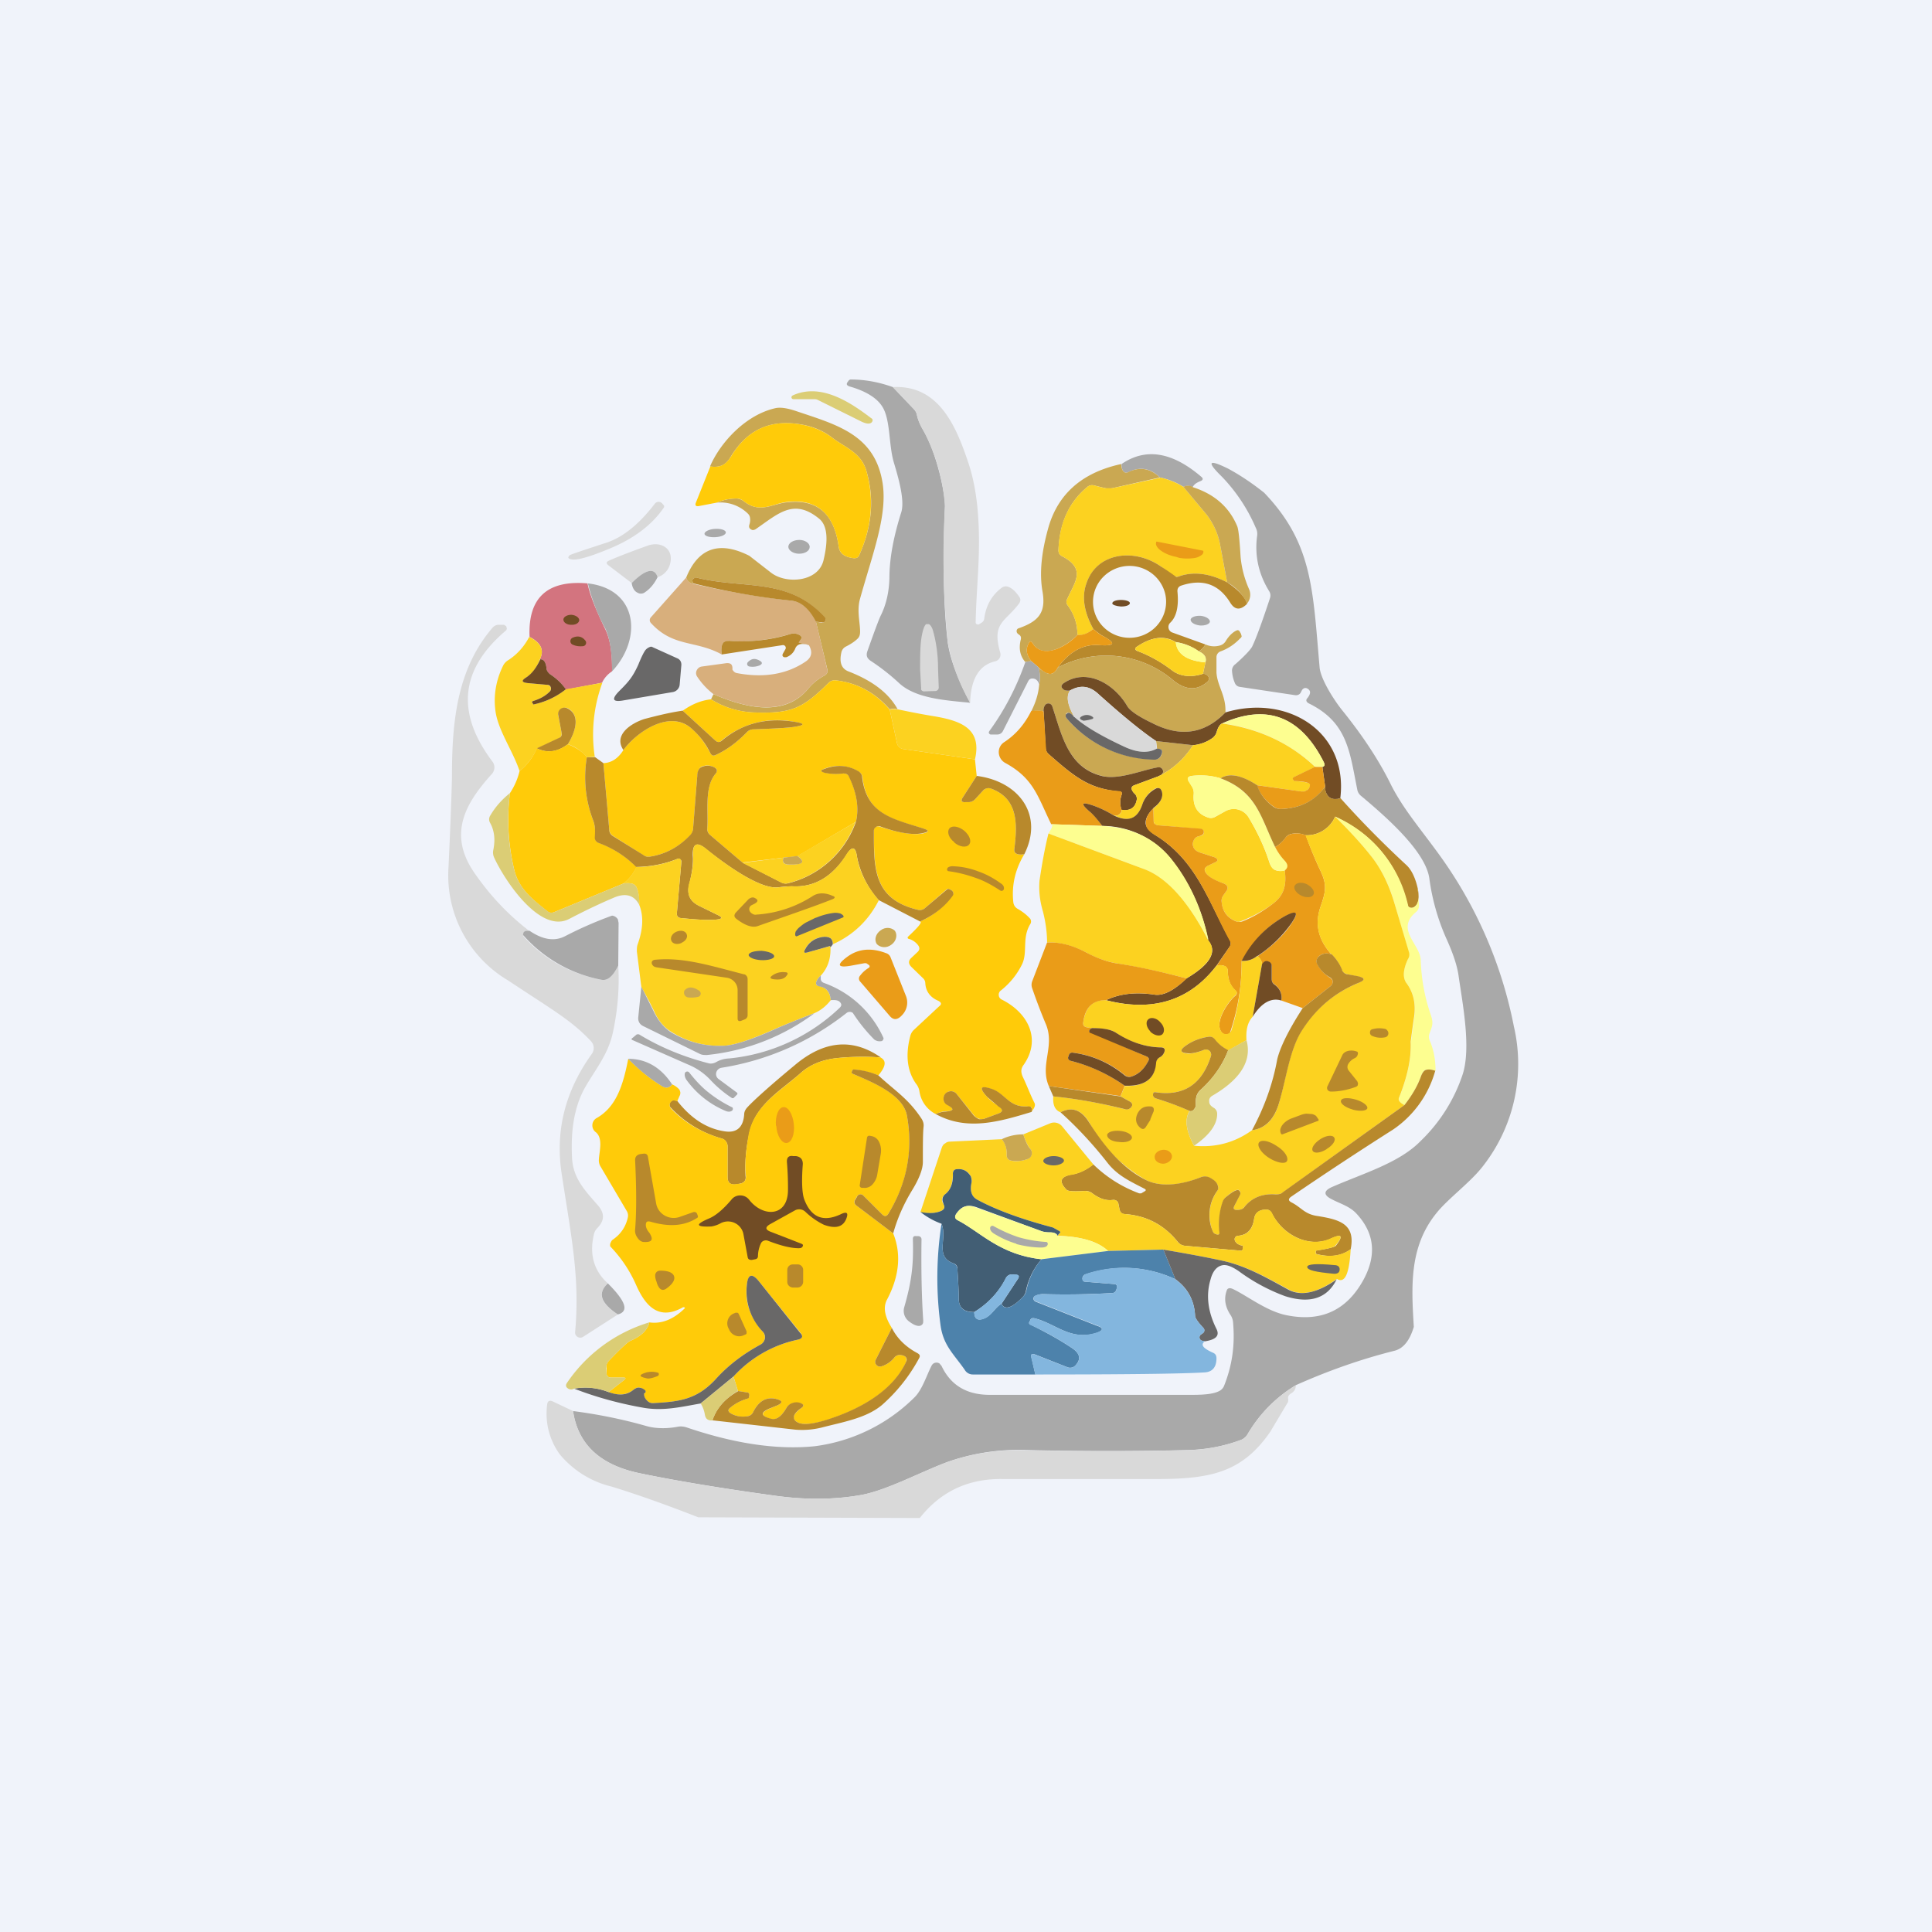 <!-- by TradingView --><svg width="56" height="56" viewBox="0 0 56 56" xmlns="http://www.w3.org/2000/svg"><path fill="#F0F3FA" d="M0 0h56v56H0z"/><path d="m25.88 11.22.6.63c.06.06.09.12.1.19.03.13.09.27.18.43.4.68.64 1.85.63 2.21-.07 1.6-.04 2.92.08 3.93.06.45.27 1.04.65 1.76-.7-.07-1.59-.12-2.07-.58a6.29 6.29 0 0 0-.82-.64c-.1-.07-.13-.15-.09-.27.22-.62.35-.97.4-1.06.15-.31.23-.67.24-1.06 0-.57.12-1.2.34-1.9.11-.33-.06-.95-.21-1.45-.16-.53-.09-1.29-.36-1.66-.16-.23-.47-.42-.93-.55-.08-.03-.1-.07-.04-.14.02-.04.05-.06.08-.06.4 0 .8.07 1.22.22Z" fill="#A9A9A9"/><path d="M28.12 20.37a5.5 5.5 0 0 1-.65-1.76 24.92 24.92 0 0 1-.08-3.93 5.48 5.48 0 0 0-.63-2.21 1.3 1.3 0 0 1-.18-.43.36.36 0 0 0-.1-.19l-.6-.63c1.33-.07 1.83 1.13 2.18 2.17.13.38.22.82.27 1.31.12 1.27-.03 2.22-.05 3.35a.06.06 0 0 0 .06.05h.03l.08-.05a.16.16 0 0 0 .08-.13c.05-.36.21-.66.5-.88a.2.2 0 0 1 .22-.02c.1.04.2.14.3.29.04.06.03.12-.01.18-.4.54-.8.55-.55 1.42a.2.2 0 0 1-.15.26c-.46.11-.7.51-.72 1.2Z" fill="#D9D9D9"/><path d="M23.61 11.57h-.6a.06.06 0 0 1-.07-.05l.01-.04.03-.02c.8-.36 1.63.17 2.27.66.04.02.05.05.04.08-.02.07-.1.1-.22.06a.68.68 0 0 1-.1-.04l-1.27-.63a.2.2 0 0 0-.09-.02Z" fill="#DBCD75"/><path d="M26.02 20.56a.4.4 0 0 0-.23 0c-.42-.48-.94-.77-1.57-.84a.25.25 0 0 0-.2.07c-.75.74-1.07.9-2.17.86a2.51 2.51 0 0 1-1.24-.38l.07-.15c.86.37 2.03.7 2.74-.15.13-.16.29-.29.48-.39.07-.04.1-.1.08-.18l-.33-1.38.17.03a.1.1 0 0 0 .1-.05.1.1 0 0 0-.01-.1c-1.06-1.17-2.33-.82-3.69-1.15-.05 0-.1 0-.12.02-.04.03-.04.08 0 .15a.23.23 0 0 1-.21-.18c.35-.86.96-1.07 1.83-.63l.63.49c.44.34 1.37.27 1.52-.36.07-.3.2-.93-.12-1.2-.73-.6-1.17-.17-1.82.28-.05.04-.1.05-.13.04-.08-.03-.1-.08-.08-.15a.42.42 0 0 0 .02-.2.2.2 0 0 0-.06-.12 1.13 1.13 0 0 0-.91-.32c.19-.08.38-.12.58-.12.07 0 .14.03.2.07.47.38.83.08 1.26.04.87-.1 1.37.32 1.5 1.29.03.2.18.3.44.33.03 0 .07 0 .1-.02a.16.16 0 0 0 .06-.08c.37-.83.44-1.64.2-2.44-.15-.52-.63-.68-.97-.94a1.93 1.93 0 0 0-.74-.36c-.98-.23-1.71.06-2.22.9-.14.24-.31.32-.6.28.3-.7 1.04-1.5 1.9-1.69.14-.03.33 0 .55.07 1.18.4 2.29.67 2.54 2.03.18.95-.26 2.06-.64 3.42-.1.35 0 .68 0 .96 0 .09-.02.15-.07.2-.08.08-.2.16-.34.23a.25.25 0 0 0-.13.16c-.07.3 0 .48.2.56.7.27 1.17.63 1.43 1.1Z" fill="#CAA852"/><path d="m20.77 14.57-.52.1c-.08.01-.11-.02-.08-.1l.42-1.05c.28.04.44-.04.6-.29.5-.83 1.23-1.12 2.2-.89.28.07.53.19.75.36.34.26.82.42.97.94.23.8.17 1.61-.2 2.44a.16.16 0 0 1-.06.08.16.16 0 0 1-.1.02c-.27-.03-.41-.14-.44-.33-.13-.96-.63-1.4-1.5-1.3-.43.05-.79.35-1.26-.03a.32.32 0 0 0-.2-.07c-.2 0-.4.04-.58.12Z" fill="#FFCB09"/><path d="M34.57 14.12a.3.3 0 0 0-.27-.01 2.07 2.07 0 0 0-.68-.27c-.27-.27-.58-.32-.9-.16-.08.04-.14.02-.18-.05a.4.4 0 0 1-.03-.18c.7-.48 1.47-.35 2.31.37.06.05.05.09-.01.12-.13.05-.2.1-.24.18Z" fill="#A9A9A9"/><path d="M36.64 14.28c1.41 1.47 1.41 2.8 1.61 5.07.03.32.38.89.64 1.22.6.74 1.09 1.48 1.44 2.2.35.68.8 1.2 1.34 1.94a12.58 12.58 0 0 1 2.21 5.04 4.8 4.8 0 0 1-.88 4.03c-.36.48-1.03.96-1.37 1.39-.79.98-.72 2.13-.65 3.29-.12.4-.3.62-.55.69-1 .25-1.95.59-2.87 1-.59.36-1.06.84-1.41 1.44-.04.06-.1.11-.16.14-.48.18-.98.28-1.52.3a95.4 95.4 0 0 1-4.7 0 6.23 6.23 0 0 0-2.29.34c-.76.28-1.76.82-2.5.96-.78.14-1.63.15-2.54.02-1.6-.22-2.9-.44-3.91-.65-1.14-.24-1.78-.84-1.92-1.8.77.1 1.48.25 2.11.43.34.1.7.07.95.02.08-.01.15 0 .22.02 1.38.47 2.62.66 3.72.55a5 5 0 0 0 2.89-1.41c.23-.22.36-.65.5-.92a.16.16 0 0 1 .06-.07.16.16 0 0 1 .17 0l.06.07c.26.55.71.83 1.36.84h5.94c.34 0 .6-.03.75-.11a.29.29 0 0 0 .14-.15c.24-.6.32-1.2.26-1.85a.44.44 0 0 0-.07-.2c-.16-.24-.2-.48-.11-.72.02-.06.08-.08.17-.04.41.19.97.64 1.55.76 1.02.21 1.77-.14 2.26-1.06.36-.69.3-1.32-.22-1.88-.2-.22-.5-.3-.72-.42-.24-.12-.24-.24 0-.35.91-.4 1.96-.7 2.58-1.34a4.75 4.75 0 0 0 1.22-1.94c.24-.77 0-2-.12-2.83-.04-.3-.16-.66-.35-1.08a6.34 6.34 0 0 1-.5-1.76c-.11-.77-1.2-1.74-1.99-2.4a.3.3 0 0 1-.1-.18c-.22-1.09-.28-1.94-1.4-2.49-.08-.04-.1-.1-.04-.16.1-.13.1-.22-.02-.28-.06-.02-.1 0-.14.05l-.03.06c-.03.07-.1.1-.17.09l-1.6-.24a.18.18 0 0 1-.15-.12 1.04 1.04 0 0 1-.08-.36.23.23 0 0 1 .1-.18c.26-.23.42-.4.48-.5.1-.2.28-.68.52-1.41a.23.23 0 0 0-.02-.2c-.31-.5-.43-1.04-.35-1.62a.38.38 0 0 0-.04-.22 4.94 4.94 0 0 0-.98-1.48c-.45-.44-.4-.52.17-.24.3.16.66.39 1.05.7Z" fill="#A9A9A9"/><path d="M32.5 13.45c0 .08.02.14.04.18.04.07.1.09.17.05.34-.16.64-.1.91.16l-1.38.31a.47.47 0 0 1-.2 0l-.33-.08a.21.21 0 0 0-.2.05c-.53.44-.8 1.05-.83 1.83 0 .08.03.13.1.17.71.37.38.74.15 1.25a.16.16 0 0 0 .02.18c.18.24.28.53.28.85-.27.3-1 .75-1.3.24-.04-.06-.07-.06-.11 0-.1.18-.07.35.08.53-.07 0-.13 0-.18.02-.15-.17-.2-.39-.13-.66.01-.06 0-.1-.06-.14-.05-.03-.07-.07-.06-.12a.08.08 0 0 1 .06-.06c.57-.2.79-.45.69-1.05-.1-.55-.03-1.18.18-1.91.29-.96.99-1.56 2.1-1.8Z" fill="#CAA852"/><path d="M33.62 13.84c.24.05.46.14.68.27l.67.8c.2.26.34.56.4.9l.2 1.07c-.5-.26-.96-.32-1.38-.18a.2.2 0 0 1-.2-.03l-.34-.25c-.77-.54-1.85-.41-2.16.49-.14.4-.07.83.2 1.32-.16.13-.31.2-.46.17 0-.32-.1-.6-.28-.85a.16.16 0 0 1-.02-.18c.23-.51.56-.88-.15-1.25a.17.17 0 0 1-.1-.17c.02-.78.3-1.39.83-1.83a.21.21 0 0 1 .2-.05l.32.08h.21l1.38-.3Z" fill="#FCD220"/><path d="M34.57 14.12c.63.2 1.06.58 1.29 1.13.04.09.07.4.1.9.03.3.1.6.25.94a.4.4 0 0 1-.06.4 1.37 1.37 0 0 0-.58-.61l-.2-1.07c-.06-.34-.2-.64-.4-.9l-.67-.8a.3.3 0 0 1 .27 0Z" fill="#CAA852"/><path d="M17.65 15.91c-.58.24-.94.34-1.1.3-.09-.02-.1-.06-.03-.12.03-.02.38-.14 1.06-.36.48-.16.95-.54 1.4-1.13a.14.14 0 0 1 .22 0l.05.06v.04c-.35.52-.89.92-1.6 1.21Z" fill="#D9D9D9"/><path d="M20.74 15.57c.17-.01.3-.07.3-.14-.01-.07-.15-.11-.32-.1-.17.01-.3.08-.3.14 0 .07.15.11.32.1ZM23.16 16.05c.17 0 .31-.08.31-.2 0-.1-.13-.2-.3-.2-.18 0-.32.09-.32.2 0 .1.14.2.31.2Z" fill="#A9A9A9"/><path d="m34.86 15.96.02.01V16c0 .04-.03.08-.07.1a.44.44 0 0 1-.16.07 1.4 1.4 0 0 1-.47 0l-.09-.03c-.17-.03-.33-.1-.44-.18-.1-.07-.16-.16-.14-.23v-.02l.01-.01h.02l1.32.26Z" fill="#EA9C18"/><path d="M19.06 16.73c-.1-.29-.34-.23-.75.17l-.67-.51c-.08-.06-.07-.1.01-.14.37-.16.75-.3 1.14-.44.36-.12.73.08.64.5a.54.54 0 0 1-.37.42Z" fill="#D9D9D9"/><path d="M35.57 16.88c.3.2.5.4.58.62-.2.2-.36.18-.49-.03-.33-.54-.8-.7-1.41-.5-.1.03-.13.1-.12.19.04.42-.03.72-.21.89a.17.17 0 0 0-.05.15.17.17 0 0 0 .1.13l.97.35a.63.63 0 0 1-.19.2 1.5 1.5 0 0 0-.67-.27c-.33-.2-.7-.15-1.12.13-.08.05-.07.1.01.13.37.14.7.33 1 .56.26.2.6.2.9.1.06 0 .1.02.13.05.06.06.06.12 0 .18-.32.28-.65.23-.98-.03a3 3 0 0 0-3.36-.38c.34-.47.75-.69 1.21-.65.46.03.48-.06.09-.27-.06-.03-.15-.1-.27-.2-.27-.49-.34-.93-.2-1.32.3-.9 1.39-1.03 2.16-.49a6.82 6.82 0 0 1 .44.3.2.2 0 0 0 .1-.02c.42-.14.88-.08 1.38.18Z" fill="#B8892C"/><path d="M33.8 17.44c0 .28-.11.54-.31.74a1.07 1.07 0 0 1-1.5 0 1.03 1.03 0 0 1 0-1.47 1.07 1.07 0 0 1 1.5 0c.2.2.31.46.31.73Z" fill="#F0F3FA"/><path d="M19.06 16.73c-.1.2-.22.34-.37.44a.19.19 0 0 1-.21.01c-.09-.04-.15-.14-.17-.28.4-.4.66-.46.75-.17Z" fill="#A9A9A9"/><path d="M19.89 16.74c.03.1.1.16.2.18.94.22 1.88.38 2.84.49.3.03.53.23.72.6l.33 1.4c.02.07-.01.13-.08.17-.19.1-.35.23-.48.39-.71.84-1.88.52-2.74.15a2.12 2.12 0 0 1-.48-.52.18.18 0 0 1 0-.18.19.19 0 0 1 .14-.1l.73-.1c.1 0 .15.03.16.13v.06c.03.05.07.09.13.1.79.15 1.46.03 2-.34.17-.12.2-.28.08-.48l-.27-.06h-.01a.02.02 0 0 1-.01-.03l.05-.05c.05-.06.04-.1-.02-.14a.35.35 0 0 0-.28-.03c-.6.17-1.16.24-1.69.2-.14 0-.23.01-.26.07-.04.07-.05.18-.03.32-.76-.42-1.41-.2-2.06-.92a.12.12 0 0 1 0-.15l1.03-1.16Z" fill="#D8AF7C"/><path d="M23.65 18.02c-.2-.38-.43-.58-.72-.61-.96-.1-1.9-.27-2.83-.5-.04-.06-.04-.11 0-.14.03-.02.07-.03.12-.02 1.36.33 2.63-.02 3.69 1.14a.1.1 0 0 1-.03.15.1.1 0 0 1-.06 0l-.17-.02Z" fill="#B8892C"/><path d="M17.03 16.91c.06.31.23.74.5 1.3.15.29.22.7.21 1.25a.8.8 0 0 0-.29.33l-1.05.2c-.11-.17-.26-.32-.46-.45a.23.23 0 0 1-.1-.18c-.02-.17-.08-.25-.19-.25.13-.27.03-.48-.3-.65-.05-1.14.52-1.65 1.68-1.55Z" fill="#D3747F"/><path d="M17.74 19.46c0-.55-.06-.96-.2-1.25a5.4 5.4 0 0 1-.5-1.3c1.46.17 1.58 1.61.7 2.55Z" fill="#A9A9A9"/><path d="M32.5 17.58c.14 0 .25-.04.25-.1 0-.05-.11-.09-.26-.09-.14 0-.25.04-.25.1 0 .04.11.08.25.09ZM16.55 18.11c.13.01.23-.05.24-.13 0-.08-.1-.15-.23-.16-.12 0-.23.06-.23.14 0 .08.1.15.22.15Z" fill="#714C25"/><path d="M34.78 18.13c.15.01.28-.04.29-.11 0-.08-.11-.15-.26-.17-.16-.01-.29.04-.3.11 0 .08.11.15.27.17Z" fill="#A9A9A9"/><path d="M15.35 26.99a.41.41 0 0 0-.07-.01.11.11 0 0 0-.1.06.1.1 0 0 0 .01.12c.6.66 1.36 1.07 2.25 1.24.17.03.33-.1.48-.41.04.66-.02 1.32-.16 1.96-.15.66-.54 1.09-.84 1.64-.26.5-.38 1.14-.34 1.94.02.62.37.97.77 1.43.18.22.17.43-.04.64a.38.38 0 0 0-.1.2c-.13.57.01 1.04.41 1.4-.31.28-.22.57.29.9l-1.01.65a.15.15 0 0 1-.16 0 .14.14 0 0 1-.07-.13c.14-1.59-.1-2.7-.39-4.6-.19-1.24.1-2.4.88-3.48a.29.29 0 0 0-.03-.36c-.58-.62-1.14-.92-2.4-1.76A3.54 3.54 0 0 1 13 25.14c.06-1.28.09-2.15.1-2.6 0-1.55.12-3.12 1.18-4.35a.24.24 0 0 1 .2-.08h.13a.1.1 0 0 1 .04.03c.02 0 .03.02.03.04a.08.08 0 0 1-.02.1c-1.32 1.12-1.45 2.38-.39 3.79a.28.28 0 0 1-.01.36c-.78.86-1.27 1.74-.53 2.84.45.66.98 1.23 1.62 1.72ZM26.8 20.04a.1.1 0 0 1-.1-.05.1.1 0 0 1 0-.04l-.03-.55c0-.34 0-.67.04-.92s.1-.39.15-.39h.05c.03 0 .06.03.1.1.03.06.05.15.08.27a4.24 4.24 0 0 1 .1.93l.02.54a.1.1 0 0 1-.03.07.1.1 0 0 1-.07.03l-.31.01Z" fill="#D9D9D9"/><path d="M30.66 19.35c-.09.18-.2.23-.37.14a.82.82 0 0 1-.19-.15l-.2-.17c-.15-.18-.18-.35-.08-.53.04-.06.07-.06.11 0 .3.5 1.03.07 1.3-.24.15.02.3-.04.46-.17.12.1.2.17.27.2.4.21.36.3-.09.27-.46-.04-.87.18-1.21.65Z" fill="#EA9C18"/><path d="M35.52 20.65c-.6.62-1.3.73-2.12.31-.42-.2-.66-.37-.73-.5-.37-.63-1.17-1.12-1.85-.65-.07.06-.07.11 0 .17.05.03.11.05.19.04-.11.17-.07.42.13.76-.1-.11-.17-.15-.23-.1a.09.09 0 0 0-.02.07c0 .02 0 .04.02.06a3.4 3.4 0 0 0 2.56 1.2.2.2 0 0 0 .1-.02.19.19 0 0 0 .08-.08c.07-.15.03-.21-.11-.2l-.03-.23 1.07.12c-.26.4-.59.7-1 .9.07-.02.11-.06.13-.11a.11.11 0 0 0-.03-.11.12.12 0 0 0-.1-.04c-.48.08-1.11.36-1.6.26-1.02-.23-1.2-1.19-1.48-2.03a.12.12 0 0 0-.16-.07.12.12 0 0 0-.05.04.26.26 0 0 0-.04.18.9.9 0 0 0-.36 0c.13-.26.21-.51.23-.77a1 1 0 0 0-.02-.5c.06.06.13.1.2.14.15.09.27.04.36-.14a3 3 0 0 1 3.36.38c.33.26.66.31.98.03.06-.06.06-.12 0-.18a.22.22 0 0 0-.13-.05l.07-.33c.04-.14-.02-.24-.19-.32a.62.62 0 0 0 .19-.2c.14.06.28.07.42.03a.28.28 0 0 0 .17-.13c.09-.15.2-.25.3-.3.03-.01.04-.02.06-.01.02 0 .03.02.04.03l.04.07.02.07c0 .02-.02.05-.04.06-.16.17-.35.3-.57.38a.18.18 0 0 0-.12.16v.46c.03.4.28.66.26 1.15Z" fill="#CAA852"/><path d="M23.44 18.7a.46.46 0 0 0-.24-.03.2.2 0 0 0-.15.13.43.43 0 0 1-.26.25h-.06c-.05-.02-.06-.05-.04-.1l.08-.14a.08.08 0 0 0-.01-.08.08.08 0 0 0-.08-.03l-1.76.27c-.02-.14-.01-.25.03-.32.03-.06.12-.08.26-.07a4.8 4.8 0 0 0 1.69-.2c.1-.03.19-.02.28.03.06.04.07.08.02.14a2.78 2.78 0 0 0-.05.07l.02.01.27.06Z" fill="#B8892C"/><path d="M15.34 18.46c.34.17.44.38.31.65-.1.26-.24.43-.39.52-.15.1-.14.15.04.17l.56.05a.12.12 0 0 1 .1.07.12.12 0 0 1-.03.13c-.12.12-.28.21-.48.27-.03 0-.03.02-.02.05l.03.05c.35-.07.66-.22.94-.44l1.06-.19a4.33 4.33 0 0 0-.22 2.15l-.23.01a1.2 1.2 0 0 0-.55-.38c.18-.3.4-.82 0-1.04a.2.2 0 0 0-.26.1.18.18 0 0 0-.02.1l.1.52c0 .07-.02.12-.08.15l-.64.3c-.11.25-.28.47-.5.65-.2-.6-.63-1.19-.7-1.75-.06-.45.02-.9.23-1.32a.4.4 0 0 1 .15-.15c.26-.17.46-.4.6-.67Z" fill="#FCD220"/><path d="M16.61 18.48c.14-.06.26-.03.35.08a.1.1 0 0 1-.06.17c-.1.01-.2 0-.29-.04a.11.11 0 0 1 0-.21Z" fill="#714C25"/><path d="M34.08 18.61c.03.34.31.54.86.59l-.07.33c-.3.1-.64.1-.9-.1-.3-.23-.63-.42-1-.56-.08-.04-.09-.08-.01-.13.41-.28.79-.32 1.12-.13Z" fill="#FCD220"/><path d="M34.75 18.88c.17.08.23.18.19.32-.55-.05-.83-.25-.86-.59.27.05.5.14.67.27Z" fill="#FDFE90"/><path d="M18.5 19.27c.1-.25.18-.4.22-.44a.3.3 0 0 1 .1-.07c.04-.02.07-.02.1 0l.73.33c.07.04.1.1.1.18l-.05.58a.24.24 0 0 1-.2.21l-1.42.24c-.32.06-.36-.03-.15-.25.29-.29.4-.41.57-.78Z" fill="#696868"/><path d="M16.4 19.98a2.22 2.22 0 0 1-.94.44l-.03-.05c-.02-.03 0-.04.02-.05.2-.06.36-.15.48-.27a.12.12 0 0 0 0-.18.13.13 0 0 0-.07-.02l-.56-.05c-.18-.02-.2-.07-.04-.17.15-.1.28-.26.4-.52.1 0 .16.08.18.25 0 .07.04.13.1.18.2.13.35.28.46.44Z" fill="#714C25"/><path d="M21.68 19.19c.1-.1.2-.12.34-.04.09.05.08.1-.01.14a.54.54 0 0 1-.28.03.08.08 0 0 1-.07-.05.08.08 0 0 1 .02-.08ZM29.9 19.17l.2.17a1 1 0 0 1 .02.5c-.02-.08-.06-.13-.12-.16-.1-.03-.16-.01-.2.07l-.73 1.44a.18.18 0 0 1-.16.1h-.2l-.02-.01a.06.06 0 0 1-.03-.05l.01-.03c.46-.63.8-1.3 1.05-2.01a.53.53 0 0 1 .18-.02Z" fill="#A9A9A9"/><path d="M35.52 20.65c1.8-.54 3.56.56 3.33 2.48-.04.03-.1.03-.18.03a.24.24 0 0 1-.16-.07.37.37 0 0 1-.1-.29l-.08-.57c.07-.02.08-.07.03-.16-.67-1.31-1.65-1.68-2.94-1.1-.06.03-.11.1-.15.23a.35.35 0 0 1-.11.18c-.16.12-.36.2-.58.22l-1.07-.12c-.4-.27-.97-.73-1.71-1.4-.24-.2-.5-.23-.8-.06-.07 0-.13 0-.18-.04-.07-.06-.07-.11 0-.17.68-.47 1.48.02 1.85.65.07.13.31.3.73.5.82.42 1.52.31 2.12-.31Z" fill="#714C25"/><path d="m25.79 20.57.21.97a.22.22 0 0 0 .18.17l2.08.3.05.48-.4.62c-.07.1-.04.15.08.14h.09a.27.27 0 0 0 .18-.08l.23-.25c.07-.07.15-.1.24-.06.79.29.76 1.04.67 1.76-.01.12.08.17.29.14-.26.43-.37.89-.32 1.38.01.1.06.17.14.21.17.1.28.2.35.28a.14.14 0 0 1 0 .16c-.24.4-.07.8-.23 1.15a2.2 2.2 0 0 1-.62.77.15.15 0 0 0-.06.14.15.15 0 0 0 .08.12c.77.38 1.17 1.16.63 1.91-.07.1-.07.2-.02.32.13.27.21.5.34.76.03.05.02.1-.01.16l-.07.11c.02-.06.01-.1-.01-.14l-.12-.02c-.53.03-.64-.38-1.03-.5-.33-.12-.37-.04-.12.23.08.09.2.18.34.27.12.09.11.16-.03.21l-.38.14a.28.28 0 0 1-.31-.08l-.51-.63a.21.21 0 0 0-.33 0 .2.2 0 0 0-.05.12c0 .09.03.15.1.18.22.13.2.2-.05.2-.06 0-.15.03-.28.08a.88.88 0 0 1-.47-.66.47.47 0 0 0-.1-.22c-.26-.37-.31-.84-.16-1.4.02-.06.05-.11.09-.15l.74-.69c.08-.06.07-.11-.02-.16-.24-.1-.37-.28-.38-.52a.2.2 0 0 0-.06-.13l-.34-.33c-.09-.09-.1-.18 0-.27l.18-.17c.06-.06.06-.12.02-.18a.51.51 0 0 0-.29-.2.03.03 0 0 1-.02-.02v-.03c.3-.28.43-.43.36-.45a2.28 2.28 0 0 0 .96-.8.11.11 0 0 0-.02-.08.12.12 0 0 0-.04-.03l-.06-.03a.06.06 0 0 0-.06 0l-.65.56a.22.22 0 0 1-.2.04c-1.3-.31-1.26-1.23-1.27-2.3a.12.12 0 0 1 .05-.1.13.13 0 0 1 .12-.01c.55.18.97.25 1.24.2.2-.04.2-.09 0-.15-.87-.27-1.62-.4-1.74-1.48a.22.22 0 0 0-.12-.17 1.1 1.1 0 0 0-1-.07c-.1.04-.1.07.02.1.13.04.31.05.54.03.08 0 .14.02.18.1.22.48.28.91.19 1.3l-1.7 1-.4.04-1.19.14-.94-.8a.23.23 0 0 1-.08-.18c.04-.5-.09-1.2.23-1.58.08-.1.06-.16-.05-.21a.42.42 0 0 0-.36 0c-.06.04-.1.13-.11.26l-.12 1.52a.3.3 0 0 1-.08.2c-.33.34-.72.55-1.17.62a.26.26 0 0 1-.19-.04l-.88-.56a.23.23 0 0 1-.11-.18l-.17-1.93c.24-.01.43-.14.58-.38.39-.53 1.3-1.15 1.93-.66.23.18.42.43.59.75.04.07.1.09.16.05.31-.14.61-.36.9-.66a.26.26 0 0 1 .2-.08c.57-.02.96-.04 1.16-.07.33-.05.33-.1 0-.15a2.5 2.5 0 0 0-2.1.55c-.05.05-.11.05-.17 0l-.95-.87c.28-.2.55-.3.82-.33.37.23.79.36 1.24.38 1.1.04 1.42-.12 2.17-.86a.25.25 0 0 1 .2-.07c.63.07 1.15.36 1.57.85Z" fill="#FFCB09"/><path d="m33.51 21.48.02.22c-.25.14-.57.12-.95-.06-.7-.32-1.17-.6-1.44-.86-.2-.34-.24-.6-.13-.76.29-.17.55-.15.79.07.74.66 1.3 1.12 1.71 1.39Z" fill="#D9D9D9"/><path d="m33.58 22.5-.7.26c-.08.03-.1.08-.06.16l.05.07a.2.2 0 0 1 .08.19c-.04.23-.19.33-.44.3a.64.64 0 0 1 0-.44c.02-.06 0-.1-.07-.1-.88-.08-1.3-.43-2.03-1.07a.25.25 0 0 1-.1-.18l-.06-1.07a.26.26 0 0 1 .04-.18.12.12 0 0 1 .11-.05.12.12 0 0 1 .1.08c.28.84.46 1.8 1.47 2.03.5.1 1.13-.18 1.6-.26a.12.12 0 0 1 .11.04.12.12 0 0 1 .03.11c-.02.05-.06.09-.13.1Z" fill="#714C25"/><path d="M16.46 21.57c-.3.23-.6.27-.9.12l.64-.3c.06-.02.09-.07.08-.14l-.1-.53a.18.18 0 0 1 .08-.18.19.19 0 0 1 .2 0c.4.21.18.74 0 1.03ZM19.79 20.6l.95.87c.06.05.12.05.18 0 .59-.5 1.29-.68 2.1-.55.32.05.32.1-.01.15-.2.03-.6.05-1.17.07a.26.26 0 0 0-.19.08c-.29.3-.59.52-.9.66-.07.04-.12.02-.16-.05a2.22 2.22 0 0 0-.59-.75c-.62-.49-1.54.13-1.93.66-.3-.44.23-.78.61-.9.38-.1.75-.19 1.1-.24Z" fill="#B8892C"/><path d="M26.02 20.56c.33.07.68.14 1.05.2.77.13 1.4.35 1.19 1.25l-2.08-.3a.21.21 0 0 1-.18-.17l-.21-.97a.4.4 0 0 1 .23 0Z" fill="#FCD220"/><path d="m30.25 20.62.07 1.07c0 .07.03.13.09.18.73.64 1.15 1 2.03 1.06.07 0 .1.05.07.11a.64.64 0 0 0 0 .43c0 .04 0 .08-.05.12-.05.05-.11.06-.19.04a3 3 0 0 0-.58-.28c-.35-.12-.38-.06-.1.18.1.07.21.2.36.41l-1.48-.05c-.4-.82-.51-1.33-1.34-1.78a.36.36 0 0 1-.18-.3.34.34 0 0 1 .16-.3c.32-.21.58-.5.78-.9a.9.9 0 0 1 .36.01Z" fill="#EA9C18"/><path d="M31.14 20.78c.27.25.75.54 1.44.86.38.18.7.2.95.06.15 0 .19.06.12.2a.19.19 0 0 1-.08.09.2.2 0 0 1-.1.03 3.4 3.4 0 0 1-2.56-1.21.08.08 0 0 1-.02-.06c0-.03 0-.05.03-.06.05-.06.13-.02.22.1Z" fill="#696868"/><path d="M38.33 22.23h-.2a4.82 4.82 0 0 0-2.7-1.26c1.28-.58 2.26-.21 2.93 1.1.05.1.04.14-.03.16Z" fill="#FDFE90"/><path d="M31.66 20.84a1.3 1.3 0 0 1-.25.05c-.14-.04-.14-.1 0-.15a.28.28 0 0 1 .26.04.04.04 0 0 1 .02.03l-.01.02-.02.01Z" fill="#696868"/><path d="M35.42 20.97c1.07.15 1.97.57 2.7 1.26l-.6.29a.06.06 0 0 0-.04.03.06.06 0 0 0 .02.07l.04.02c.3.02.44.05.44.11a.2.2 0 0 1-.03.08.21.21 0 0 1-.06.07.24.24 0 0 1-.09.04h-.1l-1.26-.18c-.47-.3-.82-.36-1.06-.2-.26-.08-.54-.1-.84-.07-.11.02-.14.07-.08.16l.1.16c.03.06.05.14.04.21-.03.35.11.58.43.68.07.02.13.01.19-.02l.3-.17a.5.5 0 0 1 .67.18c.27.45.47.89.6 1.3.04.12.1.19.15.22.08.04.18.05.3.02.05.4 0 .71-.35.97a4.08 4.08 0 0 1-.97.52c-.03 0-.07 0-.1-.02a.62.62 0 0 1-.41-.56c0-.07 0-.13.05-.19l.07-.1c.09-.11.06-.2-.08-.25-.3-.1-.47-.22-.52-.34-.02-.07 0-.12.07-.16l.23-.11c.08-.04.08-.09-.02-.14l-.4-.13c-.1-.03-.16-.07-.2-.13a.23.23 0 0 1-.01-.23.2.2 0 0 1 .14-.12.3.3 0 0 0 .12-.04.1.1 0 0 0 0-.15.1.1 0 0 0-.05-.02l-1.26-.11c-.07-.01-.1-.05-.11-.12l-.01-.37c.22-.17.3-.34.24-.51a.11.11 0 0 0-.07-.07.12.12 0 0 0-.1 0 .8.8 0 0 0-.39.47c-.15.44-.43.52-.84.3.08.03.14.02.2-.03.03-.04.05-.08.04-.12.25.04.4-.06.44-.3a.2.2 0 0 0-.08-.18.23.23 0 0 1-.05-.07c-.04-.08-.02-.13.06-.16l.7-.26c.41-.2.74-.5 1-.9.22-.02.42-.1.58-.22.05-.05.1-.1.11-.18.04-.12.09-.2.15-.23Z" fill="#FCD220"/><path d="M16.46 21.57c.27.11.45.24.55.38-.1.6-.05 1.21.18 1.82.07.18.06.33.06.51 0 .07.03.12.1.15.4.14.77.38 1.1.7-.08.18-.2.34-.38.48l-2.01.83a.18.18 0 0 1-.2-.03c-.41-.33-.81-.63-.95-1.18a6.21 6.21 0 0 1-.13-2.24 2 2 0 0 0 .28-.64c.22-.18.39-.4.5-.66.3.15.6.1.9-.12Z" fill="#FFCB09"/><path d="m17.24 21.94.25.18.17 1.93c0 .08.04.14.1.18l.9.56c.05.04.11.05.18.04.45-.07.84-.28 1.17-.63a.3.3 0 0 0 .08-.19l.12-1.52c0-.13.05-.22.11-.25a.42.42 0 0 1 .36-.01c.11.05.13.12.05.21-.32.39-.19 1.09-.23 1.58a.22.22 0 0 0 .08.18l.94.8 1.13.58c.06.03.13.04.2.02a2.8 2.8 0 0 0 1.96-1.78c.09-.39.03-.82-.2-1.3-.03-.08-.09-.1-.17-.1a1.6 1.6 0 0 1-.54-.02c-.12-.04-.13-.07-.01-.11.37-.14.7-.11 1 .07.06.04.1.1.1.17.13 1.07.88 1.2 1.76 1.48.19.06.18.1-.01.14-.27.06-.69 0-1.24-.2a.13.13 0 0 0-.12.03.12.12 0 0 0-.05.1c0 1.06-.03 1.98 1.27 2.29a.22.22 0 0 0 .2-.04l.65-.55a.06.06 0 0 1 .06-.01l.06.03a.12.12 0 0 1 .06.07.11.11 0 0 1-.02.1c-.23.32-.55.56-.94.74l-1.2-.62a2.64 2.64 0 0 1-.63-1.26c-.04-.3-.15-.31-.3-.06-.41.64-.93.95-1.56.92-.05 0-.2 0-.43.03-.56.06-1.63-.75-2.07-1.1-.28-.24-.41-.17-.4.18.02.22-.02.5-.1.82-.08.3.01.5.29.64l.55.27c.12.06.12.1-.02.12-.22.03-.57.01-1.07-.04-.08-.01-.12-.06-.11-.15l.13-1.48a.09.09 0 0 0-.04-.08.1.1 0 0 0-.09 0c-.35.14-.74.22-1.18.23a2.95 2.95 0 0 0-1.1-.7c-.06-.03-.1-.08-.1-.15.01-.18.02-.33-.05-.51a3.47 3.47 0 0 1-.18-1.82h.23Z" fill="#B8892C"/><path d="M38.13 22.23h.2l.08.57c-.3.42-.73.63-1.28.65a.34.34 0 0 1-.2-.06c-.25-.17-.41-.38-.5-.63l1.28.18h.1l.08-.04a.21.21 0 0 0 .06-.07.2.2 0 0 0 .02-.08c0-.06-.14-.1-.43-.11-.02 0-.03 0-.04-.02a.06.06 0 0 1-.02-.08l.03-.02.62-.3Z" fill="#EA9C18"/><path d="M35.38 22.56c1.05.4 1.16 1.13 1.58 1.99.07.13.16.27.29.4.1.1.1.2 0 .28a.42.42 0 0 1-.3-.02c-.07-.03-.12-.1-.15-.21a6.18 6.18 0 0 0-.61-1.31.5.5 0 0 0-.68-.17l-.3.16a.23.23 0 0 1-.18.02c-.32-.1-.46-.33-.43-.68a.36.36 0 0 0-.05-.21l-.1-.16c-.05-.1-.02-.14.09-.16.3-.04.58-.01.84.07Z" fill="#FDFE90"/><path d="M36.44 22.76c.08.25.24.46.48.63.06.04.13.06.21.06.55-.02.97-.23 1.28-.65 0 .12.03.21.1.29.04.04.09.06.16.07.08 0 .14 0 .18-.03.58.65 1.22 1.3 1.9 1.93.16.14.28.39.35.72.05.3 0 .47-.15.53a.11.11 0 0 1-.15-.08c-.3-1.2-1-2.05-2.1-2.56a.9.9 0 0 1-.86.54.67.67 0 0 0-.4-.04.27.27 0 0 0-.17.1.86.86 0 0 1-.31.28c-.42-.86-.53-1.6-1.58-1.99.24-.16.6-.1 1.06.2ZM29.69 24.76c-.2.03-.3-.02-.29-.14.09-.72.12-1.47-.67-1.76a.21.21 0 0 0-.24.06l-.23.25a.26.26 0 0 1-.18.08h-.09c-.12.01-.15-.04-.08-.14l.4-.62c1.2.15 1.96 1.11 1.38 2.27Z" fill="#B8892C"/><path d="M33.43 23.43c-.16.16-.24.32-.22.46.02.1.12.22.3.33 1.18.74 1.52 1.92 2.14 3.03.03.06.03.12 0 .18l-.39.56c-.78 1.02-1.86 1.35-3.2 1 .4-.19.86-.24 1.4-.16.25.04.56-.11.93-.47.7-.41.9-.78.63-1.1a5.41 5.41 0 0 0-1.1-2.39 2.57 2.57 0 0 0-1.97-.93c-.15-.2-.27-.34-.36-.41-.28-.24-.25-.3.1-.18a3 3 0 0 1 .58.28c.41.2.69.13.84-.31a.8.8 0 0 1 .39-.46.12.12 0 0 1 .14.01l.03.05c.06.17-.02.34-.24.5Z" fill="#714C25"/><path d="M14.78 23c-.1.76-.05 1.5.13 2.23.14.55.54.85.96 1.18.06.05.12.05.19.03l2.01-.83a.63.63 0 0 1 .24 0 .2.2 0 0 1 .15.13c.06.15.08.31.07.49-.14-.27-.37-.35-.69-.23-.24.1-.7.3-1.35.64-.85.43-1.88-1.15-2.17-1.79a.35.35 0 0 1-.02-.22c.06-.3.03-.56-.1-.79a.2.2 0 0 1 .01-.2c.14-.24.33-.46.57-.65Z" fill="#DBCD75"/><path d="m33.43 23.43.01.37c0 .07.04.1.11.12l1.26.1a.1.1 0 0 1 .08.07.1.1 0 0 1-.03.1.3.3 0 0 1-.12.05.2.2 0 0 0-.14.12.23.23 0 0 0 .01.23c.04.06.1.1.2.13l.4.13c.1.05.1.1.02.14l-.23.11c-.07.04-.1.09-.07.16.05.12.22.23.52.34.14.05.17.14.08.25l-.07.1a.26.26 0 0 0-.05.19c.02.27.16.46.4.56a.28.28 0 0 0 .22 0c.3-.12.58-.29.86-.5.35-.26.4-.57.35-.97.1-.08.1-.17 0-.28a1.72 1.72 0 0 1-.28-.4.86.86 0 0 0 .3-.27c.05-.06.11-.1.19-.11a.67.67 0 0 1 .4.04c.12.34.26.68.42 1.02.21.44.15.63 0 1.07-.16.49-.06.94.32 1.36-.16-.05-.29-.02-.38.08a.18.18 0 0 0-.03.2c.08.16.2.29.37.4a.16.16 0 0 1 .08.11.15.15 0 0 1-.06.13l-.81.64-.62-.22c.03-.2-.04-.35-.2-.47a.18.18 0 0 1-.08-.16V28a.12.12 0 0 0-.05-.1c-.1-.06-.17-.04-.23.06a.3.3 0 0 0-.13-.24c.43-.3.76-.61.99-.96.21-.31.15-.38-.2-.2-.5.27-.91.7-1.25 1.3a6.3 6.3 0 0 1-.34 2.08.16.16 0 0 1-.24-.02c-.23-.28.2-.9.4-1.06a.1.1 0 0 0 .04-.08.1.1 0 0 0-.04-.07c-.14-.13-.22-.3-.22-.55 0-.09-.04-.15-.13-.17a.31.31 0 0 0-.2.01l.38-.56a.16.16 0 0 0 0-.18c-.6-1.1-.95-2.3-2.12-3.03-.2-.11-.3-.22-.3-.33-.03-.14.04-.3.2-.46Z" fill="#EA9C18"/><path d="m41.1 25.78.03.46c0 .07-.02.14-.08.19-.62.51.12.94.13 1.4.02.54.11 1.06.29 1.58.09.26.04.34-.04.56a.27.27 0 0 0 .02.21c.1.24.16.52.16.86-.11-.04-.2-.05-.28-.03-.05.01-.1.07-.14.18-.1.29-.27.57-.48.84-.14-.07-.19-.14-.16-.2.24-.6.36-1.15.35-1.64l.1-.73c.04-.37-.03-.7-.23-.96-.12-.16-.1-.4.04-.7a.27.27 0 0 0 .02-.2l-.43-1.48a3.83 3.83 0 0 0-.67-1.32c-.3-.38-.65-.75-1.03-1.13a3.67 3.67 0 0 1 2.12 2.6.12.12 0 0 0 .08.04h.05c.15-.06.2-.23.14-.53Z" fill="#FDFE90"/><path d="M38.7 23.67c.38.38.73.75 1.03 1.13.29.36.51.8.67 1.32l.44 1.48c.02.07.01.14-.03.2-.14.3-.16.54-.04.7.2.27.27.6.22.96a33 33 0 0 0-.1.73c.02.49-.1 1.03-.34 1.63-.03.07.02.14.16.21l-3.52 2.53a.3.3 0 0 1-.2.06c-.41-.03-.72.1-.95.4-.03.03-.1.05-.19.05s-.11-.04-.07-.12l.16-.32a.1.1 0 0 0 0-.1c-.04-.09-.18-.03-.42.18a.29.29 0 0 0-.07.12 2 2 0 0 0-.1.86c0 .1-.03.12-.11.08-.05-.01-.08-.05-.1-.1-.14-.41-.1-.8.14-1.15a.17.17 0 0 0 .01-.18.48.48 0 0 0-.23-.2.3.3 0 0 0-.25-.02c-.47.2-1.1.32-1.58.09a4.26 4.26 0 0 1-1.67-1.7c-.22-.34-.49-.44-.82-.27-.16-.06-.23-.21-.21-.46.7.07 1.4.2 2.07.37h.11a.18.18 0 0 0 .08-.06c.05-.06.03-.12-.04-.16l-.27-.15.12-.3c.57.01.87-.2.9-.66a.2.2 0 0 1 .11-.17c.07-.04.12-.09.14-.16.03-.09 0-.13-.1-.13a2.4 2.4 0 0 1-1.31-.43c-.18-.12-.48-.12-.7-.13l-.13-.02c-.09-.02-.13-.07-.11-.16.07-.43.28-.64.65-.63 1.35.35 2.43.02 3.21-1a.31.31 0 0 1 .2 0c.09.01.13.07.13.16 0 .24.08.42.22.55a.1.1 0 0 1 .04.07.1.1 0 0 1-.04.08c-.2.16-.63.78-.4 1.06a.16.16 0 0 0 .16.06.16.16 0 0 0 .12-.1c.2-.63.3-1.3.3-2.02.16.02.3-.03.46-.14a.3.3 0 0 1 .13.24l-.27 1.52c-.15.16-.2.39-.18.68l-.53.3c-.17-.1-.3-.2-.4-.33a.17.17 0 0 0-.17-.07c-.26.04-.48.13-.66.26-.19.13-.16.21.07.23.1 0 .26-.03.46-.11a.16.16 0 0 1 .16.03.15.15 0 0 1 .04.15c-.26.82-.79 1.17-1.6 1.05-.05-.01-.08.01-.08.07l.01.05c.02.03.04.05.08.06.33.1.66.22.97.36-.15.25-.1.58.13 1.01.62.06 1.18-.09 1.68-.45.38-.05.64-.3.78-.78.2-.68.31-1.57.67-2.13.4-.62.94-1.07 1.61-1.35.24-.1.23-.16-.02-.2l-.27-.06a.22.22 0 0 1-.17-.13 1.09 1.09 0 0 0-.3-.45c-.38-.42-.49-.87-.32-1.36.15-.44.21-.63 0-1.07-.16-.34-.3-.68-.43-1.02a.9.9 0 0 0 .86-.54ZM24.8 23.82a2.8 2.8 0 0 1-1.96 1.78.26.26 0 0 1-.2-.02l-1.12-.57 1.19-.15c-.05.13 0 .2.17.2.4 0 .48-.07.23-.25l1.7-.99Z" fill="#FCD220"/><path d="M31.95 23.94c.84.04 1.5.35 1.98.93.53.65.9 1.45 1.1 2.38-.6-1.13-1.22-1.82-1.87-2.06l-2.77-1.03c.11-.17.14-.26.08-.27l1.48.05Z" fill="#FDFE90"/><path d="M27.66 24.42c.15.13.35.16.43.06.08-.1.01-.27-.14-.4-.16-.13-.35-.16-.43-.07-.08.1-.02.28.14.4Z" fill="#B8892C"/><path d="M35.02 27.25c.27.33.06.7-.63 1.11-.68-.18-1.36-.33-2.05-.44a2.9 2.9 0 0 1-.87-.32c-.4-.2-.77-.3-1.12-.28 0-.28-.04-.59-.12-.9-.1-.34-.12-.63-.1-.89.07-.47.15-.93.26-1.37l2.77 1.03c.65.24 1.28.93 1.86 2.06ZM25.47 26.1c-.29.57-.73 1-1.33 1.27 0-.17-.1-.24-.3-.21a.63.63 0 0 0-.51.37c-.03.07-.01.1.06.08l.68-.19c.02.35-.07.63-.28.86a.44.44 0 0 0-.13.18c-.02.07 0 .11.08.12.2.04.32.17.34.41-.14.18-.3.3-.46.37-.44.17-.87.34-1.3.53-.6.26-1.03.4-1.31.42-.56.03-1.07-.1-1.55-.4-.2-.12-.38-.32-.5-.6a12.6 12.6 0 0 0-.37-.7l-.13-1.03c0-.07 0-.14.02-.2.16-.44.18-.82.05-1.15 0-.18-.01-.34-.07-.49a.2.2 0 0 0-.15-.13.63.63 0 0 0-.24 0c.17-.14.3-.3.37-.48a3.17 3.17 0 0 0 1.23-.25.1.1 0 0 1 .04.02c.02.01.03.02.03.04l.01.04-.13 1.48c-.01.09.03.14.11.15.5.05.85.07 1.07.04.14-.02.14-.06.02-.12l-.55-.27c-.28-.13-.37-.35-.3-.64.1-.33.13-.6.12-.82-.02-.35.1-.42.39-.19.44.36 1.51 1.17 2.07 1.11.24-.02.38-.04.43-.03.63.03 1.15-.28 1.55-.92.16-.25.27-.23.31.06.07.43.28.85.63 1.26Z" fill="#FCD220"/><path d="M23.11 24.81c.25.18.17.26-.23.25-.16 0-.22-.07-.17-.2l.4-.05Z" fill="#CAA852"/><path d="M28.36 25.26c.23.08.45.2.64.34.07.04.1.09.1.14a.07.07 0 0 1-.03.07.07.07 0 0 1-.08 0c-.26-.17-.49-.29-.7-.36a3.75 3.75 0 0 0-.81-.2.07.07 0 0 1-.03-.06l.02-.04c.04-.03.1-.05.18-.04.24.01.48.06.71.15ZM37.72 25.96c.15.07.3.06.35-.03.05-.09-.04-.22-.19-.3-.15-.07-.3-.05-.35.04-.05.08.04.22.19.29ZM21.72 26.38c.01.04.04.08.08.1.04.03.08.04.13.03a3.4 3.4 0 0 0 1.63-.54c.16-.1.36-.1.58 0 .07.02.07.06 0 .09-.5.2-1.23.45-2.17.78-.16.06-.37-.01-.63-.21-.06-.05-.07-.1-.02-.17l.38-.4c.07-.05.13-.06.18-.03.1.05.1.1 0 .16l-.1.05c-.05.03-.07.08-.06.14Z" fill="#B8892C"/><path d="M23.1 27.14h-.03v-.01h-.01c-.02-.04-.01-.08 0-.12a.48.48 0 0 1 .12-.14c.05-.04.12-.1.2-.14l.24-.12.06-.02a1.91 1.91 0 0 1 .5-.13.5.5 0 0 1 .18.02c.04.02.07.04.09.07v.02a.02.02 0 0 1-.01.02l-1.35.55Z" fill="#696868"/><path d="M36.45 27.7a.62.62 0 0 1-.46.15 3.1 3.1 0 0 1 1.26-1.3c.34-.18.4-.11.19.2a3.7 3.7 0 0 1-.99.96Z" fill="#714C25"/><path d="M17.92 27.99c-.15.3-.3.44-.48.41a4.03 4.03 0 0 1-2.28-1.3l.01-.06a.11.11 0 0 1 .1-.06h.08c.4.27.74.31 1.04.15a11.46 11.46 0 0 1 1.35-.59.22.22 0 0 1 .17.11l.02.1-.01 1.24Z" fill="#A9A9A9"/><path d="M25.84 27.38c.14-.1.18-.28.1-.4-.1-.1-.28-.12-.42-.01-.14.1-.19.28-.1.4.1.1.28.12.42.01Z" fill="#CAA852"/><path d="M19.75 27.33c.12-.05.2-.16.15-.26-.04-.09-.17-.12-.3-.06-.12.05-.18.17-.14.26.04.09.17.12.3.06Z" fill="#B8892C"/><path d="M24.14 27.37c-.06.09-.08.1-.08.05l-.67.19c-.07.02-.1 0-.06-.08.1-.2.26-.33.5-.37.21-.03.31.04.31.21Z" fill="#696868"/><path d="M34.4 28.36c-.38.36-.7.51-.94.47-.54-.08-1-.03-1.4.16-.38 0-.6.2-.66.63-.02.1.02.14.11.16l.14.02c-.06.03-.08.06-.08.1a512.56 512.56 0 0 1 1.66.72c.07.03.09.08.05.14a.84.84 0 0 1-.47.44.22.22 0 0 1-.2-.03 2.89 2.89 0 0 0-1.53-.66c-.04 0-.07.02-.09.05l-.02.06c-.03.06 0 .1.07.13.57.14 1.09.39 1.56.72l-.12.3-2.08-.29c-.27-.63.2-1.17-.1-1.83a16.6 16.6 0 0 1-.38-1 .29.29 0 0 1 0-.21l.43-1.12c.35-.02.72.07 1.12.28.32.17.6.27.87.32.69.1 1.37.26 2.05.44Z" fill="#EA9C18"/><path d="M22.06 27.83c.2.01.38-.04.38-.11 0-.08-.16-.14-.36-.16-.2 0-.37.04-.38.12 0 .07.16.14.36.15Z" fill="#696868"/><path d="M25.17 27.96a1.01 1.01 0 0 0-.06-.04h-.06l-.38.07c-.39.07-.43-.02-.12-.25.32-.24.7-.28 1.14-.11a.2.2 0 0 1 .12.11l.45 1.13a.52.52 0 0 1-.1.54c-.13.15-.25.17-.36.05l-.86-1c-.05-.05-.06-.12-.01-.18a.88.88 0 0 1 .24-.22c.05-.03.05-.07 0-.1Z" fill="#EA9C18"/><path d="M38.6 27.66c.12.12.23.27.3.45 0 .03.03.06.06.09.03.02.06.04.1.04l.27.05c.25.05.26.12.02.21-.67.28-1.2.73-1.6 1.35-.37.56-.47 1.45-.68 2.13-.14.47-.4.73-.78.78.35-.65.6-1.33.73-2.05.08-.34.32-.84.74-1.49l.81-.64a.16.16 0 0 0 .06-.13.15.15 0 0 0-.08-.12.92.92 0 0 1-.37-.38.18.18 0 0 1 .03-.21c.1-.1.22-.13.38-.08ZM21.38 28.7a.36.36 0 0 0-.09-.24.37.37 0 0 0-.22-.12l-2.03-.3c-.06-.01-.1-.03-.12-.06a.12.12 0 0 1-.03-.07c0-.05.03-.08.09-.09.82-.08 1.57.16 2.58.42.03 0 .06.02.08.05.02.02.03.06.03.09v1.04a.13.13 0 0 1-.09.13l-.1.04c-.06.02-.1 0-.1-.07v-.83Z" fill="#B8892C"/><path d="M37.14 29c-.3-.09-.58.07-.83.47l.27-1.52c.06-.1.13-.12.23-.06a.12.12 0 0 1 .05.1v.38c0 .07.02.12.07.16.17.12.24.28.21.47Z" fill="#714C25"/><path d="M22.38 28.28a.52.52 0 0 1 .37-.1c.09 0 .1.04.05.1-.07.1-.2.13-.4.1-.08-.02-.09-.05-.02-.1Z" fill="#B8892C"/><path d="M23.79 28.28v.09c0 .06.04.1.09.12a3 3 0 0 1 1.73 1.6.1.1 0 0 1-.04.08.1.1 0 0 1-.04.01.26.26 0 0 1-.19-.05 4.72 4.72 0 0 1-.62-.77.15.15 0 0 0-.18 0 7.82 7.82 0 0 1-3.63 1.59.19.19 0 0 0-.15.14.18.18 0 0 0 .06.18l.54.4c.02.02.02.04 0 .06l-.1.1h-.04a3.3 3.3 0 0 1-.63-.53 1.86 1.86 0 0 0-.66-.45l-1.59-.7c-.04-.01-.05-.04 0-.07l.12-.1h.06c.64.39 1.32.66 2.02.84.08.02.15 0 .21-.03a.8.8 0 0 1 .38-.11 5.4 5.4 0 0 0 3.21-1.47c.06-.06.06-.11 0-.17-.05-.05-.14-.06-.26-.05-.02-.24-.13-.37-.34-.4-.07-.02-.1-.06-.08-.13a.44.44 0 0 1 .13-.18Z" fill="#A9A9A9"/><path d="M23.62 29.36a6.28 6.28 0 0 1-3.13 1.22c-.08 0-.15 0-.22-.04l-1.63-.8c-.1-.05-.15-.14-.14-.25l.09-.89.36.72c.13.27.3.47.5.6.49.29 1 .42 1.56.39.28-.02.72-.16 1.32-.42.42-.19.85-.36 1.3-.53Z" fill="#A9A9A9"/><path d="M19.87 28.68c.1-.09.24-.07.4.04a.1.1 0 0 1 .02.14.1.1 0 0 1-.04.03.83.83 0 0 1-.31.02.14.14 0 0 1-.11-.17c0-.02.02-.05.04-.06Z" fill="#CAA852"/><path d="M33.34 29.9c.11.11.27.15.35.08.08-.08.06-.23-.06-.35-.1-.12-.27-.16-.35-.08-.08.07-.05.23.06.34ZM31.65 29.8c.2 0 .5.01.69.13.43.28.86.42 1.3.43.1 0 .14.04.11.13a.28.28 0 0 1-.14.16.2.2 0 0 0-.1.17c-.04.46-.34.67-.91.65-.47-.33-1-.58-1.56-.72-.07-.02-.1-.07-.07-.13l.02-.06c.02-.03.05-.05.09-.05.55.07 1.06.28 1.52.66a.21.21 0 0 0 .21.03c.2-.07.36-.22.47-.44.04-.06.02-.11-.05-.14l-1.6-.67c-.04-.01-.06-.03-.06-.06s.02-.06.08-.09Z" fill="#714C25"/><path d="M40.13 30.07a.61.61 0 0 1-.37-.05.1.1 0 0 1-.05-.1.1.1 0 0 1 .02-.06.1.1 0 0 1 .06-.03.73.73 0 0 1 .34-.01c.04 0 .07.03.09.06a.12.12 0 0 1-.03.17.13.13 0 0 1-.06.02ZM35.6 30.44c-.16.42-.42.8-.78 1.13-.17.15-.16.28-.16.47 0 .04-.02.07-.04.1-.04.06-.09.08-.14.06a8.71 8.71 0 0 0-.97-.36.13.13 0 0 1-.08-.06.11.11 0 0 1-.01-.05c0-.06.03-.08.08-.07.81.12 1.34-.23 1.6-1.05a.15.15 0 0 0-.04-.15.16.16 0 0 0-.16-.03c-.2.08-.36.11-.46.1-.23-.01-.26-.09-.07-.22.18-.13.4-.22.66-.26.07-.01.13.01.18.07.1.13.22.23.39.32Z" fill="#B8892C"/><path d="M34.61 33.21c-.23-.43-.28-.76-.13-1 .05 0 .1-.01.14-.07a.15.15 0 0 0 .04-.1c0-.19 0-.32.16-.47.36-.33.62-.71.78-1.13l.53-.29c.2.72-.37 1.25-.99 1.61-.07.04-.1.1-.09.17 0 .08.05.13.13.18a.2.2 0 0 1 .1.16c.01.3-.2.62-.67.94Z" fill="#DBCD75"/><path d="M25.52 30.65a7.28 7.28 0 0 0-1.27.02c-.43.05-.77.19-1.04.43-.56.5-1.34.92-1.5 1.79-.1.46-.12.86-.1 1.2.02.12-.04.2-.17.22l-.1.02c-.17.02-.25-.05-.25-.21v-.9a.24.24 0 0 0-.17-.22 3.2 3.2 0 0 1-1.5-.92.15.15 0 0 1 0-.12.14.14 0 0 1 .05-.05c.03-.02.08-.02.16 0 .4.51.85.8 1.36.88.35.06.55-.1.58-.48 0-.08.03-.14.08-.2.16-.18.62-.6 1.38-1.23.85-.72 1.68-.8 2.5-.23ZM39.1 31.04l.24.3.02.05a.1.1 0 0 1 0 .04l-.01.04-.04.03c-.27.1-.51.14-.73.14a.12.12 0 0 1-.1-.05.11.11 0 0 1 0-.11l.43-.9c.03-.06.09-.1.17-.12a.46.46 0 0 1 .25.02c.03.01.04.04.02.1a.15.15 0 0 1-.08.09.42.42 0 0 0-.19.17.17.17 0 0 0 .02.2Z" fill="#B8892C"/><path d="M25.46 31.17a2.79 2.79 0 0 0-.74-.17l-.03.06c0 .03 0 .06.04.07.57.24 1.46.6 1.56 1.22.18 1.01 0 1.96-.54 2.83-.05.08-.11.09-.18.02l-.55-.55a.11.11 0 0 0-.14-.01.11.11 0 0 0-.04.04l-.06.1a.12.12 0 0 0 .04.16l1.07.81c.24.6.18 1.25-.19 1.94-.1.21-.06.47.15.8l-.47.93a.13.13 0 0 0 .02.14.13.13 0 0 0 .13.05.77.77 0 0 0 .4-.27.2.2 0 0 1 .2-.06.2.2 0 0 1 .07.02c.03.01.06.04.07.07v.1c-.41.9-1.42 1.41-2.33 1.7-.43.12-.71.14-.85.04-.07-.04-.1-.1-.07-.18.02-.06.1-.14.21-.22.08-.06.07-.1-.02-.13a.34.34 0 0 0-.25 0 .3.3 0 0 0-.16.12c-.15.26-.3.37-.46.33-.3-.09-.3-.19-.01-.31l.19-.08c.18-.08.17-.14-.02-.19-.29-.07-.51.06-.67.38a.22.22 0 0 1-.16.12.7.7 0 0 1-.5-.09c-.07-.05-.08-.1 0-.16.14-.12.3-.21.5-.26l.04-.04.01-.06c0-.05-.02-.08-.07-.08l-.26-.04-.13-.42a3.5 3.5 0 0 1 1.87-1.07c.13-.03.15-.1.07-.2l-1.21-1.5c-.2-.23-.3-.2-.34.1-.07.49.09.95.46 1.37a.24.24 0 0 1-.06.37c-.5.27-.94.6-1.3 1-.55.6-1.06.66-1.83.7a.22.22 0 0 1-.16-.07.33.33 0 0 1-.1-.18l.03-.05c.03-.03.03-.05 0-.07a.25.25 0 0 0-.2-.08c-.03 0-.09.03-.15.08-.2.14-.42.16-.7.05l.45-.35c.06-.05.05-.07-.03-.07h-.35c-.08 0-.13-.05-.13-.13v-.14c-.02-.08.01-.16.09-.24.32-.33.51-.51.59-.55.33-.14.51-.32.56-.54.35.05.69-.08 1.02-.4.02-.01.01-.03-.01-.04h-.03c-.7.4-1.09-.03-1.36-.64a3.79 3.79 0 0 0-.75-1.12.16.16 0 0 1 .02-.13.17.17 0 0 1 .04-.06c.24-.16.39-.38.45-.66a.26.26 0 0 0-.04-.19l-.76-1.29a.34.34 0 0 1-.04-.2c.01-.22.13-.62-.1-.79a.24.24 0 0 1-.09-.2.24.24 0 0 1 .12-.2c.57-.32.77-.95.92-1.72.34.34.67.61 1 .8.1.06.2.04.27-.06a.6.6 0 0 1 .2.14c.02.02.03.05.04.09 0 .03 0 .07-.02.1l-.07.16c-.08-.03-.14-.03-.16 0a.14.14 0 0 0-.06.1.15.15 0 0 0 .04.11c.4.42.89.7 1.47.87.05.01.1.04.12.08.03.04.05.1.05.14v.9c0 .16.08.23.25.2l.1-.01c.13-.02.19-.1.18-.23-.04-.33 0-.73.08-1.2.17-.86.95-1.27 1.51-1.78.27-.24.61-.38 1.04-.43.4-.04.82-.05 1.27-.02.18.09.16.26-.06.52Z" fill="#FFCB09"/><path d="M19.48 31.43c-.07.1-.17.12-.28.06a4.96 4.96 0 0 1-.99-.8c.52 0 .95.25 1.27.74Z" fill="#A9A9A9"/><path d="M25.46 31.17c.47.44.87.67 1.26 1.27.04.07.06.14.05.22-.02.19-.02.53-.02 1.02 0 .2-.1.47-.3.8-.27.44-.45.87-.56 1.27l-1.07-.81a.12.12 0 0 1-.04-.15l.06-.1a.11.11 0 0 1 .18-.04l.55.55c.07.07.13.06.18-.02.53-.87.72-1.82.54-2.83-.1-.62-1-.98-1.56-1.22-.04-.01-.05-.04-.04-.07l.03-.06h.04c.26.02.49.08.7.17ZM41.6 31.04a3.04 3.04 0 0 1-1.22 1.7c-.96.61-1.95 1.26-2.96 1.95-.08.06-.08.11.01.16.3.15.38.35.78.4.6.1 1.09.22.94.96-.27.2-.6.24-.98.14a.04.04 0 0 1-.03-.03v-.06l.01-.01c.35-.06.53-.1.57-.14.23-.3.17-.36-.16-.2-.62.27-1.38-.11-1.7-.75a.17.17 0 0 0-.16-.1c-.2 0-.33.1-.35.28-.05.3-.2.46-.47.48a.1.1 0 0 0-.08.05.1.1 0 0 0 0 .1c.03.07.11.12.23.14v.08a.07.07 0 0 1-.03.05.08.08 0 0 1-.05.01l-1.6-.14a.29.29 0 0 1-.2-.1c-.4-.5-.9-.77-1.54-.82-.1 0-.14-.05-.16-.14l-.03-.15a.14.14 0 0 0-.05-.09.15.15 0 0 0-.11-.03c-.2.03-.4-.04-.61-.2a.32.32 0 0 0-.2-.06c-.31.02-.49.01-.53-.03-.24-.24-.19-.39.16-.45.2-.03.41-.13.61-.29.38.37.82.65 1.33.84h.06l.1-.06c.04-.02.04-.05 0-.07-.42-.22-.79-.38-1.09-.77-.4-.51-.85-1-1.35-1.45.33-.17.6-.07.82.28.52.83 1.07 1.4 1.67 1.69.48.23 1.11.1 1.58-.09a.31.31 0 0 1 .25.01c.12.06.2.13.23.21.03.07.03.13-.01.18a1.2 1.2 0 0 0-.14 1.14c.02.06.05.1.1.11.08.04.12.01.1-.08a2 2 0 0 1 .1-.86.29.29 0 0 1 .08-.12c.24-.2.38-.27.42-.17a.1.1 0 0 1 0 .1l-.16.31c-.04.08-.02.12.07.12.1 0 .16-.02.2-.06.22-.29.53-.42.93-.39.08 0 .15-.01.2-.06l3.53-2.53c.21-.27.38-.55.48-.84.04-.1.09-.17.15-.18.07-.02.16-.01.27.03Z" fill="#B8892C"/><path d="M20.53 31.66a3.65 3.65 0 0 0 .7.44.07.07 0 0 1-.02.1c-.05.03-.11.03-.18 0a2.67 2.67 0 0 1-1.14-.91c-.04-.07-.05-.12-.04-.18a.07.07 0 0 1 .06-.05.07.07 0 0 1 .07.03c.19.24.37.43.55.57Z" fill="#A9A9A9"/><path d="M29.9 32.23c-.98.3-1.89.55-2.78.06.13-.05.22-.07.28-.07.26-.02.27-.08.04-.2-.06-.04-.1-.1-.09-.2a.2.2 0 0 1 .15-.18.21.21 0 0 1 .23.07l.5.63c.04.04.1.08.15.1.06 0 .12 0 .17-.02l.38-.14c.14-.05.15-.12.02-.2l-.33-.28c-.25-.27-.21-.35.12-.24.4.13.5.54 1.03.51.06 0 .1 0 .11.02.03.03.04.08.02.14ZM32.48 31.78l.27.15c.07.04.09.1.04.16a.19.19 0 0 1-.08.06.19.19 0 0 1-.1 0c-.69-.17-1.38-.3-2.08-.37l-.13-.3 2.08.3ZM39.2 32.16c.22.06.4.04.43-.03.03-.08-.13-.2-.34-.26-.21-.06-.4-.05-.42.03-.03.08.12.2.34.26Z" fill="#B8892C"/><path d="M22.5 32.63c.02.3.16.51.3.5.15-.01.24-.26.21-.54-.03-.29-.16-.51-.3-.5-.15.01-.24.26-.22.54Z" fill="#EA9C18"/><path d="m33.35 32.45-.14.22c-.05.07-.1.07-.17.01-.12-.11-.14-.25-.07-.4.08-.16.2-.22.37-.21.08 0 .12.05.1.14l-.1.24ZM37.17 32.88h-.02l-.02-.02a.22.22 0 0 1-.02-.12c.01-.04.03-.09.06-.13a.48.48 0 0 1 .1-.1.6.6 0 0 1 .16-.09l.27-.1a.62.62 0 0 1 .16-.04l.16.01c.05.01.1.03.13.06l.07.1v.02c0 .01 0 .02-.02.02l-1.03.39Z" fill="#B8892C"/><path d="M31.7 33.75c-.2.16-.41.26-.62.3-.35.05-.4.2-.16.44.04.04.22.05.52.03.08 0 .15.02.21.06.21.16.41.23.6.2.05 0 .09 0 .12.03.03.02.05.06.05.1l.03.14c.02.09.07.13.16.14.63.05 1.14.32 1.53.81.06.07.13.1.21.11l1.6.14a.08.08 0 0 0 .05-.01l.02-.03v-.02l.01-.08c-.12-.02-.2-.07-.23-.14a.1.1 0 0 1 0-.1.1.1 0 0 1 .08-.05c.27-.02.42-.17.47-.48.02-.19.14-.28.35-.28.08 0 .13.03.17.1.3.64 1.07 1.02 1.69.74.33-.15.39-.08.15.2-.03.05-.21.1-.56.15l-.01.01v.06c0 .02 0 .03.02.03.39.1.72.05.99-.14-.04.72-.17 1-.4.86-.57.41-1.04.51-1.41.3-.63-.34-1.21-.68-1.92-.83-.55-.12-1.12-.22-1.7-.32l-1.6.04c-.3-.28-.79-.42-1.47-.44a.9.9 0 0 1 .06-.06c.03-.03.03-.06-.01-.08l-.18-.1c-.91-.24-1.65-.51-2.2-.81-.16-.09-.21-.25-.16-.49a.27.27 0 0 0-.02-.18.38.38 0 0 0-.4-.21c-.08 0-.13.05-.12.13 0 .28-.07.48-.23.6a.2.2 0 0 0-.07.23l.04.08c.03.07 0 .12-.06.16a.93.93 0 0 1-.62.04l.62-1.87c.02-.05.05-.1.1-.12.03-.03.08-.05.14-.05l1.5-.07c.1.12.15.27.14.46 0 .09.04.14.13.16.12.03.28.02.46-.04a.2.2 0 0 0 .13-.13.18.18 0 0 0-.04-.17c-.08-.1-.14-.24-.2-.42l.78-.32a.3.3 0 0 1 .34.08l.91 1.11Z" fill="#FCD220"/><path d="M32.43 33.1c.2.03.37-.03.38-.12.01-.09-.14-.18-.34-.2-.2-.02-.37.03-.38.12 0 .1.14.19.34.2Z" fill="#B8892C"/><path d="M29.66 32.88c.06.18.12.33.2.42a.18.18 0 0 1-.09.3.87.87 0 0 1-.46.04c-.09-.02-.13-.07-.13-.16a.68.68 0 0 0-.14-.46c.2-.1.42-.14.62-.14Z" fill="#CAA852"/><path d="M25.13 32.98a.07.07 0 0 1 .05-.06h.03l.05.01a.3.3 0 0 1 .22.17c.05.1.07.22.05.34l-.1.59a.56.56 0 0 1-.14.3.3.3 0 0 1-.26.1h-.05a.07.07 0 0 1-.05-.03.07.07 0 0 1-.01-.05l.21-1.37ZM38.46 33.3c.17-.1.27-.25.21-.33-.05-.08-.23-.06-.4.05s-.27.26-.22.34c.05.08.23.06.4-.05ZM36.78 33.56c.22.14.46.19.52.1.06-.1-.06-.3-.29-.44-.22-.15-.45-.2-.52-.1-.06.1.07.3.29.44Z" fill="#B8892C"/><path d="M33.74 33.73c.14-.02.24-.12.23-.23-.02-.11-.14-.19-.28-.17-.14.02-.24.12-.22.23.01.1.13.18.27.17Z" fill="#EA9C18"/><path d="M18.72 35.51c0 .06.03.14.1.22.13.2.08.28-.15.27-.08 0-.15-.05-.21-.15a.33.33 0 0 1-.05-.22c.04-.49.04-1.15 0-1.98-.01-.11.04-.18.16-.2l.08-.01c.07-.01.12.02.13.09l.24 1.36a.5.5 0 0 0 .26.35.52.52 0 0 0 .43.03l.37-.13c.05-.02.09-.01.12.03l.03.08c0 .02 0 .04-.02.05-.37.24-.82.27-1.36.11-.09-.02-.13 0-.13.1Z" fill="#B8892C"/><path d="m22.33 35.7.9.35c.05.02.06.05.02.1-.02.02-.05.03-.1.03-.24 0-.54-.08-.9-.22a.16.16 0 0 0-.1 0 .15.15 0 0 0-.09.07.9.9 0 0 0-.09.38.1.1 0 0 1-.02.06.1.1 0 0 1-.06.03l-.1.02c-.07 0-.11-.02-.12-.09l-.12-.65a.45.45 0 0 0-.25-.33.46.46 0 0 0-.4 0 .85.85 0 0 1-.28.1c-.46.02-.48-.06-.05-.24.18-.08.4-.26.65-.56a.32.32 0 0 1 .25-.1.32.32 0 0 1 .24.12c.4.52 1.13.51 1.13-.28a9 9 0 0 0-.03-.8c-.01-.14.05-.2.18-.18h.08c.14.02.2.1.2.23-.04.51-.02.85.04 1.02.2.53.55.67 1.05.44.2-.1.24-.04.16.15-.1.22-.31.27-.64.15a2.1 2.1 0 0 1-.53-.37.26.26 0 0 0-.32-.04l-.72.4c-.13.08-.13.15.02.21Z" fill="#714C25"/><path d="M30.54 33.78c.16 0 .3-.07.3-.14s-.14-.13-.3-.13c-.17 0-.3.07-.3.14s.14.13.3.13Z" fill="#696868"/><path d="M30.65 35.82c-.01-.06-.09-.1-.22-.1a.75.75 0 0 1-.23-.03l-1.9-.7c-.27-.09-.44-.02-.59.2-.04.08-.03.14.05.18.66.34 1.22 1 2.43 1.13a2 2 0 0 0-.45.9.35.35 0 0 1-.1.2c-.31.32-.52.38-.61.19l.48-.73c.04-.07.02-.1-.06-.11l-.09-.01c-.04 0-.08 0-.12.02a.21.21 0 0 0-.09.1c-.2.39-.5.72-.91.97-.3 0-.45-.12-.45-.39 0-.25-.02-.54-.04-.87a.15.15 0 0 0-.11-.15c-.56-.2-.17-.72-.35-1.15a2.12 2.12 0 0 1-.61-.34c.25.05.45.04.62-.04.07-.04.09-.1.06-.16l-.03-.09a.2.2 0 0 1 .06-.22c.16-.12.24-.32.23-.6 0-.08.04-.13.12-.13.18-.02.31.06.4.21.02.06.03.12.02.18-.05.24 0 .4.16.49.55.3 1.29.57 2.2.81l.18.1c.04.02.04.05 0 .08a.9.9 0 0 0-.05.06Z" fill="#425E74"/><path d="M30.65 35.82c.68.02 1.17.16 1.47.44l-1.93.24c-1.21-.13-1.77-.79-2.43-1.13-.08-.04-.1-.1-.05-.17.15-.23.32-.3.58-.2l1.91.69c.06.02.14.03.23.03.13 0 .2.04.22.1Z" fill="#FDFE90"/><path d="M28.24 38.03c0 .21.11.27.32.17.07-.03.15-.1.23-.19.09-.1.16-.18.24-.22.09.2.3.13.62-.2a.35.35 0 0 0 .1-.19 2 2 0 0 1 .44-.9l1.93-.24 1.6-.04.35.86a3.49 3.49 0 0 0-2.64-.13.17.17 0 0 0-.05.07.1.1 0 0 0 0 .06c0 .04.02.06.06.07l.87.07.03.01a.08.08 0 0 1 .04.06v.04l-.03.07a.12.12 0 0 1-.12.08c-.69.04-1.35.05-2 .03a.54.54 0 0 0-.22.05.1.1 0 0 0-.04.03.09.09 0 0 0 0 .1.1.1 0 0 0 .05.04l1.78.7c.19.06.18.13 0 .2-.77.25-1.2-.27-1.82-.42-.06-.01-.1 0-.12.06l-.03.06c0 .03 0 .05.03.06.51.25.93.49 1.25.71.2.15.22.3.07.47a.21.21 0 0 1-.24.06l-.94-.37c-.1-.03-.13 0-.1.1l.11.48H28.2a.27.27 0 0 1-.24-.14c-.32-.46-.62-.7-.7-1.3-.13-.98-.12-1.95.03-2.93.18.43-.21.95.35 1.15.07.03.1.08.11.15.02.33.04.62.04.87 0 .27.15.4.45.39Z" fill="#4D82AB"/><path d="M29.46 36.05a2.7 2.7 0 0 1-.66-.3c-.06-.04-.1-.09-.1-.14a.07.07 0 0 1 .03-.07.07.07 0 0 1 .07 0c.27.15.51.25.72.32a3.7 3.7 0 0 0 .82.14.07.07 0 0 1 .03.07l-.02.04c-.04.04-.1.05-.17.05-.24 0-.48-.04-.72-.1ZM26.21 37.89c.23-.8.27-1.27.25-1.98 0-.06.03-.09.09-.08h.06c.07 0 .11.05.1.12-.01.8 0 1.57.05 2.32 0 .06 0 .1-.04.13-.06.06-.19.04-.36-.09a.38.38 0 0 1-.15-.42Z" fill="#A9A9A9"/><path d="M38.75 37.07c-.27.56-.77.73-1.5.5a5.38 5.38 0 0 1-1.35-.73c-.18-.12-.32-.18-.44-.17-.17.02-.3.15-.37.41-.14.46-.08.94.17 1.44.1.2-.02.31-.34.36l-.08-.02a.1.1 0 0 1-.07-.07.1.1 0 0 1 .03-.1l.07-.05a.1.1 0 0 0 .01-.15c-.16-.17-.24-.29-.24-.35-.02-.44-.21-.8-.57-1.06l-.35-.86c.58.1 1.15.2 1.7.32.7.15 1.3.5 1.92.84.37.2.84.1 1.41-.3Z" fill="#696868"/><path d="M23.1 36.65h-.12c-.09 0-.16.07-.16.16v.35c0 .09.08.16.17.16h.12c.1 0 .17-.08.17-.17v-.34a.16.16 0 0 0-.18-.16Z" fill="#B8892C"/><path d="M38.83 36.8c0 .09-.07.13-.18.12-.51-.05-.76-.1-.76-.2.01-.08.27-.1.79-.05.1 0 .16.05.15.14Z" fill="#696868"/><path d="M34.07 37.08c.36.27.55.62.57 1.06 0 .06.08.18.24.35a.1.1 0 0 1 .03.08.1.1 0 0 1-.04.07l-.07.05a.1.1 0 0 0 .04.17l.08.02c-.13.1-.05.2.24.33.07.03.1.08.1.16 0 .26-.12.4-.35.41-.65.04-2.28.06-4.9.06l-.12-.49c-.02-.1.01-.12.1-.09l.95.37a.22.22 0 0 0 .24-.06c.15-.16.13-.32-.07-.47a8.21 8.21 0 0 0-1.25-.7c-.03-.02-.04-.04-.03-.07l.03-.06c.02-.05.06-.07.12-.06.62.15 1.05.67 1.82.41.18-.06.19-.13 0-.2l-1.78-.7a.09.09 0 0 1 0-.17.54.54 0 0 1 .21-.04c.65.02 1.31.01 2-.03.06 0 .1-.03.12-.08l.02-.07a.08.08 0 0 0 0-.07.08.08 0 0 0-.06-.04l-.87-.07c-.04 0-.06-.03-.07-.07a.1.1 0 0 1 .01-.06.17.17 0 0 1 .11-.1 3.49 3.49 0 0 1 2.58.16Z" fill="#83B6DE"/><path d="M19.54 37c.03.1-.05.23-.24.36-.07.04-.13.04-.19-.03a.5.5 0 0 1-.08-.18.48.48 0 0 1-.04-.2c.02-.08.07-.12.15-.12.23 0 .37.06.4.17Z" fill="#B8892C"/><path d="M29.03 37.79c-.08.04-.15.12-.24.22a.74.74 0 0 1-.23.2c-.21.09-.32.03-.32-.18.4-.25.71-.58.91-.98a.21.21 0 0 1 .09-.09.22.22 0 0 1 .12-.02h.09c.08.01.1.05.06.12l-.48.73Z" fill="#83B6DE"/><path d="m21.26 39.9-.95.78c-.57.1-1.06.22-1.63.13-.69-.12-1.37-.3-2.04-.56.34-.06.67-.03 1 .1.28.1.5.1.7-.05.06-.05.12-.08.16-.08.07 0 .14.02.2.08.02.02.02.04 0 .07-.03.02-.04.04-.03.05 0 .07.04.13.09.18.05.05.1.07.16.07.77-.04 1.28-.1 1.83-.7.36-.4.8-.73 1.3-1a.25.25 0 0 0 .12-.17.23.23 0 0 0-.06-.2 1.68 1.68 0 0 1-.46-1.37c.03-.3.15-.33.34-.1l1.2 1.5c.1.1.07.17-.06.2a3.5 3.5 0 0 0-1.87 1.07Z" fill="#696868"/><path d="M17.62 37.2c.52.52.62.81.29.9-.5-.33-.6-.62-.29-.9Z" fill="#A9A9A9"/><path d="M21.64 38.59v.05c0 .02-.01.03-.03.04l-.07.03a.3.3 0 0 1-.23 0 .32.32 0 0 1-.17-.16l-.03-.06a.31.31 0 0 1-.01-.24.3.3 0 0 1 .15-.17l.07-.03h.05c.02 0 .03.02.04.03l.23.51Z" fill="#B8892C"/><path d="M18.82 38.33c-.05.22-.23.4-.56.54-.08.04-.27.22-.59.55-.08.08-.1.16-.1.24l.01.14c0 .08.05.13.13.13h.35c.08 0 .1.02.03.07l-.45.35a1.86 1.86 0 0 0-1-.1.16.16 0 0 1-.17 0c-.07-.04-.08-.1-.04-.16a4.42 4.42 0 0 1 2.39-1.76Z" fill="#DBCD75"/><path d="M20.65 41.17c.12-.36.37-.64.75-.85l.25.04c.05 0 .07.03.07.08l-.01.06c0 .02-.02.03-.04.04a1.3 1.3 0 0 0-.5.26c-.08.06-.07.11 0 .16.15.09.32.12.5.09a.21.21 0 0 0 .16-.12c.16-.32.38-.45.67-.38.19.05.2.11.02.19l-.2.08c-.29.12-.28.22.02.3.16.05.31-.06.46-.32a.3.3 0 0 1 .16-.13.34.34 0 0 1 .25 0c.09.04.1.08.02.14-.12.08-.19.16-.21.22-.02.08 0 .14.07.18.14.1.42.08.85-.05.9-.28 1.92-.8 2.33-1.7a.13.13 0 0 0 0-.1.13.13 0 0 0-.07-.06.2.2 0 0 0-.07-.02.2.2 0 0 0-.2.06.77.77 0 0 1-.4.27.14.14 0 0 1-.13-.05.13.13 0 0 1-.02-.14l.47-.93c.15.3.4.55.74.73.07.04.09.08.05.15-.28.52-.64.97-1.07 1.35-.46.39-1.15.5-1.76.66-.25.06-.5.08-.75.06l-2.4-.27ZM18.74 39.78a.63.63 0 0 1 .3 0l.04.01a.06.06 0 0 1-.03.1c-.15.06-.26.08-.31.06-.23-.05-.23-.1 0-.17Z" fill="#B8892C"/><path d="m21.26 39.9.13.42c-.37.21-.62.5-.74.85a.2.2 0 0 1-.16-.04c-.03-.03-.05-.07-.06-.13a.87.87 0 0 0-.12-.32l.95-.78Z" fill="#DBCD75"/><path d="M37.56 40.16c0 .1-.05.18-.14.23-.06.04-.1.09-.08.16 0 .05 0 .09-.02.11l-.5.84c-.8 1.16-1.7 1.36-3.18 1.37h-4.6c-.99-.01-1.78.37-2.38 1.13l-6.42-.02c-.87-.34-1.7-.64-2.51-.89a2.8 2.8 0 0 1-1.5-.93 2 2 0 0 1-.37-1.45c.01-.1.07-.13.16-.09l.59.28c.14.96.78 1.56 1.92 1.8 1 .21 2.31.43 3.9.65.92.13 1.77.12 2.54-.02.75-.14 1.75-.68 2.51-.96a6.23 6.23 0 0 1 2.3-.33c1.81.03 3.38.03 4.7-.01a4.53 4.53 0 0 0 1.5-.3.31.31 0 0 0 .17-.14c.35-.6.82-1.08 1.4-1.43Z" fill="#D9D9D9"/></svg>